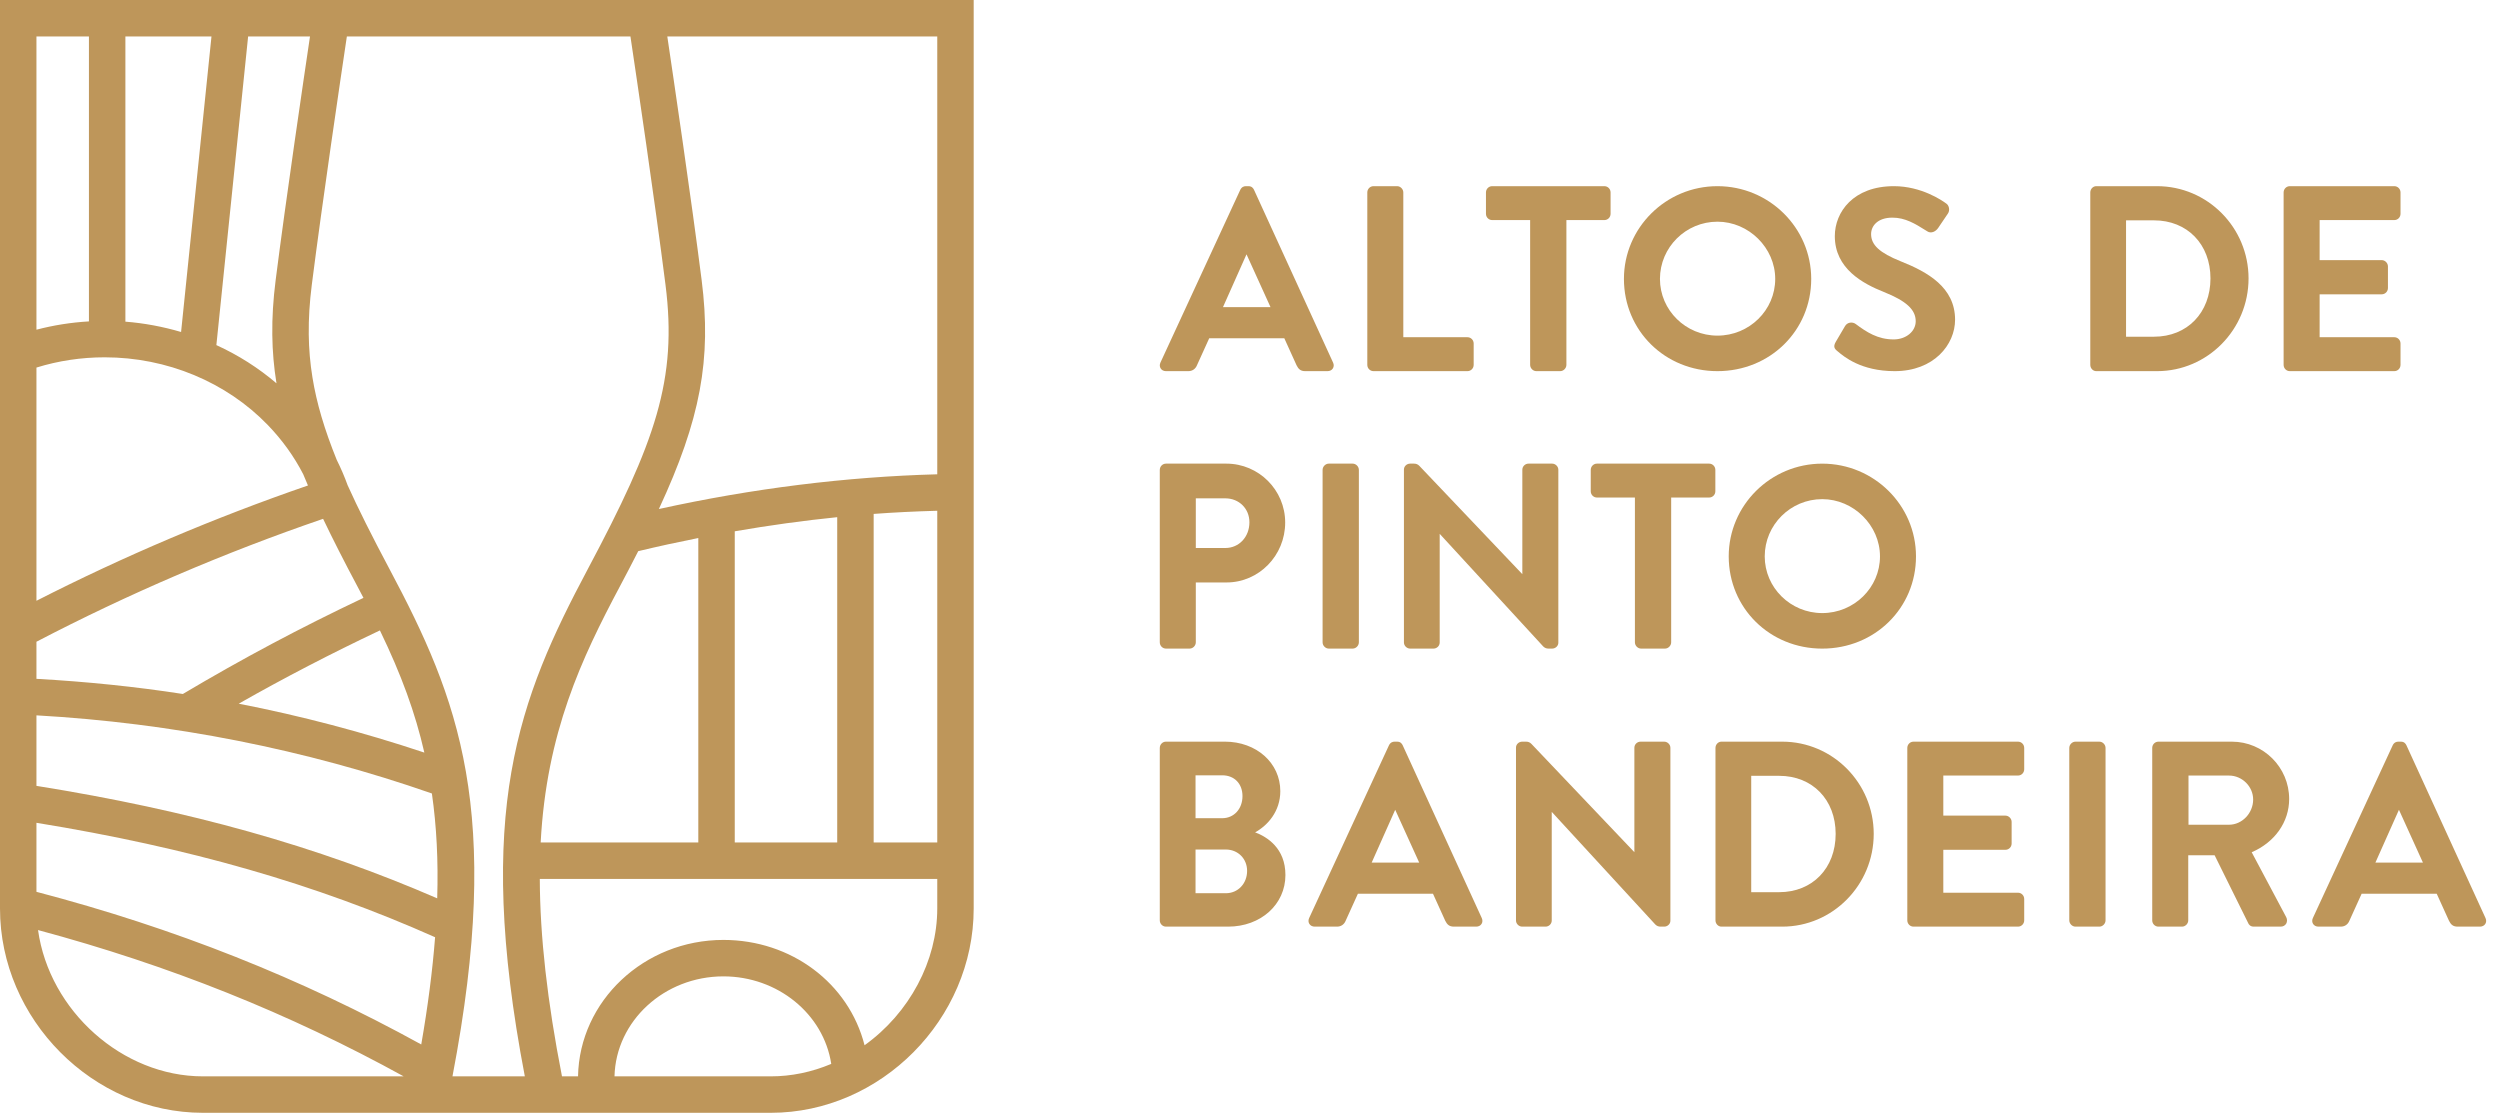 <svg width="164" height="73" viewBox="0 0 164 73" fill="none" xmlns="http://www.w3.org/2000/svg">
<path d="M147.505 18.263C147.505 14.927 144.813 12.213 141.505 12.213H137.512C137.301 12.213 137.123 12.402 137.123 12.624V23.935C137.123 24.159 137.301 24.347 137.512 24.347H141.505C144.813 24.347 147.505 21.618 147.505 18.263ZM139.469 22.088V14.455H141.303C143.484 14.455 145.007 16.021 145.007 18.263C145.007 20.515 143.484 22.088 141.303 22.088H139.469Z" fill="#BE965A"/>
<path d="M96.267 22.122H92.057V12.624C92.057 12.405 91.867 12.213 91.651 12.213H90.101C89.877 12.213 89.695 12.398 89.695 12.624V23.936C89.695 24.162 89.877 24.347 90.101 24.347H96.267C96.491 24.347 96.673 24.162 96.673 23.936V22.535C96.673 22.307 96.491 22.122 96.267 22.122Z" fill="#BE965A"/>
<path d="M76.489 24.347H77.955C78.217 24.347 78.424 24.204 78.522 23.959L79.324 22.191H84.251L85.054 23.962C85.173 24.2 85.309 24.347 85.62 24.347H87.086C87.236 24.347 87.362 24.283 87.434 24.171C87.505 24.059 87.512 23.92 87.45 23.787L82.26 12.446C82.206 12.338 82.115 12.213 81.897 12.213H81.728C81.616 12.213 81.462 12.254 81.364 12.448L76.124 23.787C76.064 23.919 76.069 24.06 76.141 24.171C76.212 24.283 76.339 24.347 76.489 24.347ZM81.771 16.683L83.346 20.149H80.227L81.771 16.683Z" fill="#BE965A"/>
<path d="M157.474 23.935V22.535C157.474 22.307 157.292 22.122 157.068 22.122H152.168V19.307H156.242C156.466 19.307 156.649 19.122 156.649 18.894V17.477C156.649 17.257 156.459 17.064 156.242 17.064H152.168V14.437H157.068C157.292 14.437 157.474 14.253 157.474 14.026V12.624C157.474 12.398 157.292 12.213 157.068 12.213H150.211C149.987 12.213 149.805 12.398 149.805 12.624V23.935C149.805 24.163 149.987 24.347 150.211 24.347H157.068C157.292 24.347 157.474 24.163 157.474 23.935Z" fill="#BE965A"/>
<path d="M128.253 20.973C128.253 18.844 126.446 17.839 124.679 17.138C123.304 16.585 122.744 16.069 122.744 15.356C122.744 14.819 123.176 14.277 124.14 14.277C124.989 14.277 125.632 14.678 126.312 15.102L126.434 15.178C126.686 15.342 126.988 15.186 127.144 14.954L127.783 14.009C127.855 13.908 127.88 13.765 127.85 13.628C127.822 13.501 127.751 13.395 127.663 13.344C127.408 13.155 126.047 12.213 124.241 12.213C121.578 12.213 120.364 13.912 120.364 15.489C120.364 17.624 122.203 18.605 123.586 19.157C125.047 19.74 125.671 20.313 125.671 21.072C125.671 21.742 125.036 22.266 124.225 22.266C123.178 22.266 122.448 21.787 121.733 21.254C121.631 21.175 121.485 21.143 121.348 21.169C121.214 21.195 121.103 21.275 121.033 21.394L120.426 22.426C120.253 22.729 120.329 22.873 120.53 23.031C120.955 23.392 122.08 24.347 124.292 24.347C126.865 24.347 128.253 22.608 128.253 20.973Z" fill="#BE965A"/>
<path d="M118.816 18.297C118.816 14.943 116.057 12.213 112.665 12.213C109.282 12.213 106.53 14.943 106.53 18.297C106.53 21.69 109.225 24.347 112.665 24.347C116.114 24.347 118.816 21.69 118.816 18.297ZM112.665 22.017C110.585 22.017 108.893 20.349 108.893 18.297C108.893 16.227 110.585 14.543 112.665 14.543C114.719 14.543 116.454 16.262 116.454 18.297C116.454 20.349 114.754 22.017 112.665 22.017Z" fill="#BE965A"/>
<path d="M105.654 14.026V12.624C105.654 12.398 105.472 12.213 105.248 12.213H97.885C97.661 12.213 97.479 12.398 97.479 12.624V14.026C97.479 14.253 97.661 14.437 97.885 14.437H100.377V23.935C100.377 24.155 100.566 24.347 100.783 24.347H102.35C102.566 24.347 102.756 24.155 102.756 23.935V14.437H105.248C105.472 14.437 105.654 14.253 105.654 14.026Z" fill="#BE965A"/>
<path d="M150.169 52.413C150.169 50.339 148.483 48.653 146.41 48.653H141.592C141.368 48.653 141.186 48.837 141.186 49.064V60.375C141.186 60.602 141.368 60.787 141.592 60.787H143.142C143.359 60.787 143.549 60.594 143.549 60.375V56.105H145.279L147.496 60.584C147.519 60.632 147.613 60.787 147.842 60.787H149.611C149.768 60.787 149.9 60.716 149.974 60.593C150.047 60.466 150.048 60.301 149.974 60.162L147.711 55.907C149.23 55.253 150.169 53.922 150.169 52.413ZM146.225 54.102H143.565V50.877H146.225C147.083 50.877 147.807 51.595 147.807 52.447C147.807 53.343 147.083 54.102 146.225 54.102Z" fill="#BE965A"/>
<path d="M92.014 48.885C91.96 48.777 91.869 48.653 91.651 48.653H91.483C91.371 48.653 91.216 48.693 91.118 48.888L85.879 60.226C85.818 60.358 85.823 60.499 85.895 60.61C85.967 60.722 86.094 60.787 86.243 60.787H87.709C87.971 60.787 88.178 60.644 88.276 60.399L89.078 58.63H94.004L94.808 60.401C94.927 60.639 95.063 60.787 95.374 60.787H96.841C96.99 60.787 97.117 60.722 97.189 60.61C97.26 60.498 97.265 60.359 97.205 60.227L92.014 48.885ZM89.981 56.588L91.525 53.122L93.1 56.588H89.981Z" fill="#BE965A"/>
<path d="M109.172 48.653H107.622C107.398 48.653 107.215 48.832 107.215 49.053V55.903L100.455 48.793C100.357 48.696 100.25 48.653 100.108 48.653H99.855C99.635 48.653 99.449 48.829 99.449 49.037V60.386C99.449 60.599 99.639 60.787 99.855 60.787H101.388C101.613 60.787 101.794 60.606 101.794 60.386V53.259L108.588 60.646C108.688 60.744 108.795 60.787 108.936 60.787H109.172C109.392 60.787 109.578 60.611 109.578 60.403V49.053C109.578 48.839 109.388 48.653 109.172 48.653Z" fill="#BE965A"/>
<path d="M116.917 48.653H112.924C112.713 48.653 112.535 48.841 112.535 49.064V60.374C112.535 60.598 112.713 60.787 112.924 60.787H116.917C120.225 60.787 122.916 58.057 122.916 54.703C122.916 51.367 120.225 48.653 116.917 48.653ZM116.715 58.527H114.88V50.894H116.715C118.896 50.894 120.419 52.46 120.419 54.703C120.419 56.954 118.896 58.527 116.715 58.527Z" fill="#BE965A"/>
<path d="M82.336 54.601C83.149 54.158 83.988 53.232 83.988 51.901C83.988 50.049 82.422 48.652 80.347 48.652H76.488C76.264 48.652 76.082 48.837 76.082 49.064V60.375C76.082 60.601 76.264 60.787 76.488 60.787H80.566C82.708 60.787 84.324 59.331 84.324 57.402C84.324 55.639 83.119 54.897 82.336 54.601ZM78.427 50.86H80.178C80.973 50.86 81.507 51.409 81.507 52.224C81.507 53.065 80.948 53.674 80.178 53.674H78.427V50.86ZM80.414 58.596H78.427V55.729H80.414C81.21 55.729 81.81 56.33 81.81 57.128C81.81 57.965 81.21 58.596 80.414 58.596Z" fill="#BE965A"/>
<path d="M137.718 48.653H136.151C135.935 48.653 135.745 48.845 135.745 49.064V60.374C135.745 60.594 135.935 60.787 136.151 60.787H137.718C137.934 60.787 138.124 60.594 138.124 60.374V49.064C138.124 48.845 137.934 48.653 137.718 48.653Z" fill="#BE965A"/>
<path d="M132.382 48.653H125.525C125.301 48.653 125.119 48.837 125.119 49.064V60.374C125.119 60.602 125.301 60.787 125.525 60.787H132.382C132.606 60.787 132.788 60.602 132.788 60.374V58.974C132.788 58.747 132.606 58.562 132.382 58.562H127.481V55.747H131.557C131.781 55.747 131.963 55.562 131.963 55.334V53.916C131.963 53.697 131.773 53.505 131.557 53.505H127.481V50.876H132.382C132.606 50.876 132.788 50.692 132.788 50.465V49.064C132.788 48.837 132.606 48.653 132.382 48.653Z" fill="#BE965A"/>
<path d="M157.859 48.885C157.805 48.777 157.714 48.653 157.496 48.653H157.328C157.215 48.653 157.061 48.693 156.963 48.888L151.723 60.226C151.662 60.358 151.668 60.499 151.739 60.61C151.812 60.722 151.939 60.787 152.088 60.787H153.554C153.816 60.787 154.023 60.644 154.121 60.399L154.923 58.63H159.849L160.653 60.401C160.772 60.639 160.908 60.787 161.219 60.787H162.685C162.835 60.787 162.962 60.722 163.034 60.61C163.105 60.498 163.11 60.359 163.05 60.227L157.859 48.885ZM155.826 56.588L157.371 53.122L158.945 56.588H155.826Z" fill="#BE965A"/>
<path d="M112.121 30.414H104.759C104.535 30.414 104.353 30.599 104.353 30.826V32.227C104.353 32.454 104.535 32.638 104.759 32.638H107.25V42.136C107.25 42.356 107.44 42.548 107.656 42.548H109.223C109.439 42.548 109.629 42.356 109.629 42.136V32.638H112.121C112.345 32.638 112.527 32.454 112.527 32.227V30.826C112.527 30.599 112.345 30.414 112.121 30.414Z" fill="#BE965A"/>
<path d="M80.448 30.414H76.489C76.264 30.414 76.082 30.599 76.082 30.826V42.136C76.082 42.364 76.264 42.548 76.489 42.548H78.038C78.255 42.548 78.445 42.356 78.445 42.136V38.209H80.464C82.584 38.209 84.308 36.445 84.308 34.277C84.308 32.147 82.576 30.414 80.448 30.414ZM80.38 35.949H78.445V32.691H80.38C81.282 32.691 81.962 33.365 81.962 34.26C81.962 35.223 81.282 35.949 80.38 35.949Z" fill="#BE965A"/>
<path d="M88.735 30.414H87.168C86.952 30.414 86.762 30.607 86.762 30.826V42.136C86.762 42.356 86.952 42.548 87.168 42.548H88.735C88.952 42.548 89.142 42.356 89.142 42.136V30.826C89.142 30.607 88.952 30.414 88.735 30.414Z" fill="#BE965A"/>
<path d="M101.821 30.414H100.271C100.047 30.414 99.865 30.594 99.865 30.814V37.665L93.104 30.555C93.006 30.458 92.899 30.414 92.757 30.414H92.504C92.284 30.414 92.098 30.59 92.098 30.799V42.148C92.098 42.361 92.288 42.548 92.504 42.548H94.037C94.261 42.548 94.444 42.368 94.444 42.148V35.02L101.237 42.408C101.337 42.505 101.444 42.548 101.585 42.548H101.821C102.041 42.548 102.227 42.372 102.227 42.165V30.814C102.227 30.601 102.037 30.414 101.821 30.414Z" fill="#BE965A"/>
<path d="M125.689 36.499C125.689 33.144 122.93 30.415 119.538 30.415C116.156 30.415 113.404 33.144 113.404 36.499C113.404 39.891 116.099 42.549 119.538 42.549C122.987 42.549 125.689 39.891 125.689 36.499ZM119.538 40.218C117.459 40.218 115.766 38.55 115.766 36.499C115.766 34.428 117.459 32.744 119.538 32.744C121.592 32.744 123.327 34.463 123.327 36.499C123.327 38.55 121.627 40.218 119.538 40.218Z" fill="#BE965A"/>
<path d="M0 0V59.596C0 66.861 6.095 73 13.309 73H50.566C57.78 73 63.874 66.861 63.874 59.596V0H0ZM47.456 64.05C51.01 64.05 54.029 66.51 54.53 69.792C53.241 70.334 51.908 70.609 50.566 70.609H40.311C40.402 66.978 43.575 64.05 47.456 64.05ZM47.456 61.659C42.256 61.659 38.01 65.66 37.919 70.609H36.866C35.899 65.667 35.423 61.427 35.411 57.656H61.484V59.596C61.484 63.038 59.662 66.456 56.715 68.569C55.674 64.489 51.9 61.659 47.456 61.659ZM2.391 51.553V46.927C11.298 47.432 20.024 49.156 28.332 52.052C28.641 54.212 28.755 56.465 28.681 58.931C20.796 55.508 12.431 53.16 2.391 51.553ZM8.226 21.101V2.391H13.873L11.879 21.779C10.679 21.425 9.451 21.197 8.226 21.101ZM18.083 18.374C17.921 19.65 17.849 20.826 17.863 21.967C17.876 23.049 17.966 24.088 18.137 25.145C16.955 24.136 15.631 23.294 14.194 22.639L16.277 2.391H20.336C19.946 5.013 18.756 13.075 18.083 18.374ZM19.892 31.112C19.986 31.346 20.094 31.597 20.202 31.848C14.106 33.947 8.116 36.491 2.391 39.411V24.112C3.834 23.666 5.339 23.44 6.867 23.44C10.947 23.44 14.848 25.061 17.572 27.886C18.514 28.863 19.294 29.948 19.892 31.112ZM46.028 18.374C45.355 13.075 44.165 5.013 43.775 2.391H61.484V31.114C55.502 31.275 49.361 32.041 43.222 33.392C45.952 27.521 46.687 23.561 46.028 18.374ZM40.667 38.463C41.072 37.702 41.465 36.947 41.868 36.156C43.166 35.845 44.49 35.556 45.809 35.294V55.265H35.468C35.852 48.056 38.146 43.202 40.667 38.463ZM24.922 41.355C26.334 44.273 27.241 46.763 27.837 49.37C23.813 48.029 19.72 46.951 15.66 46.162C18.662 44.457 21.698 42.882 24.922 41.355ZM22.09 30.169C21.277 28.16 20.769 26.44 20.498 24.767C20.345 23.827 20.265 22.902 20.254 21.939C20.242 20.907 20.307 19.84 20.455 18.675C21.148 13.22 22.365 4.994 22.754 2.391H41.357C41.746 4.994 42.963 13.22 43.656 18.675C44.446 24.896 43.007 28.974 38.556 37.339C34.038 45.833 31.095 53.199 34.429 70.609H29.682C33.017 53.2 30.074 45.834 25.555 37.339C24.367 35.106 23.493 33.356 22.804 31.832C22.604 31.276 22.362 30.712 22.09 30.169ZM23.843 39.22C19.677 41.195 15.907 43.201 11.995 45.525C8.91 45.047 5.679 44.714 2.391 44.532V42.098C8.409 38.96 14.734 36.248 21.195 34.035C21.825 35.353 22.561 36.803 23.445 38.463C23.579 38.716 23.712 38.969 23.843 39.22ZM48.2 55.265V34.853C50.473 34.46 52.733 34.148 54.921 33.927V55.265H48.2ZM61.484 33.506V55.265H57.312V33.713C58.637 33.614 60.005 33.547 61.484 33.506ZM2.391 21.628V2.391H5.834V21.084C4.67 21.151 3.513 21.334 2.391 21.628ZM26.48 70.609H13.309C8.044 70.609 3.24 66.324 2.495 61.012C11.111 63.328 18.965 66.471 26.48 70.609ZM2.391 58.504V53.976C12.39 55.603 20.707 57.991 28.542 61.482C28.374 63.655 28.069 66.02 27.634 68.517C19.72 64.159 11.458 60.882 2.391 58.504Z" fill="#BE965A"/>
</svg>
